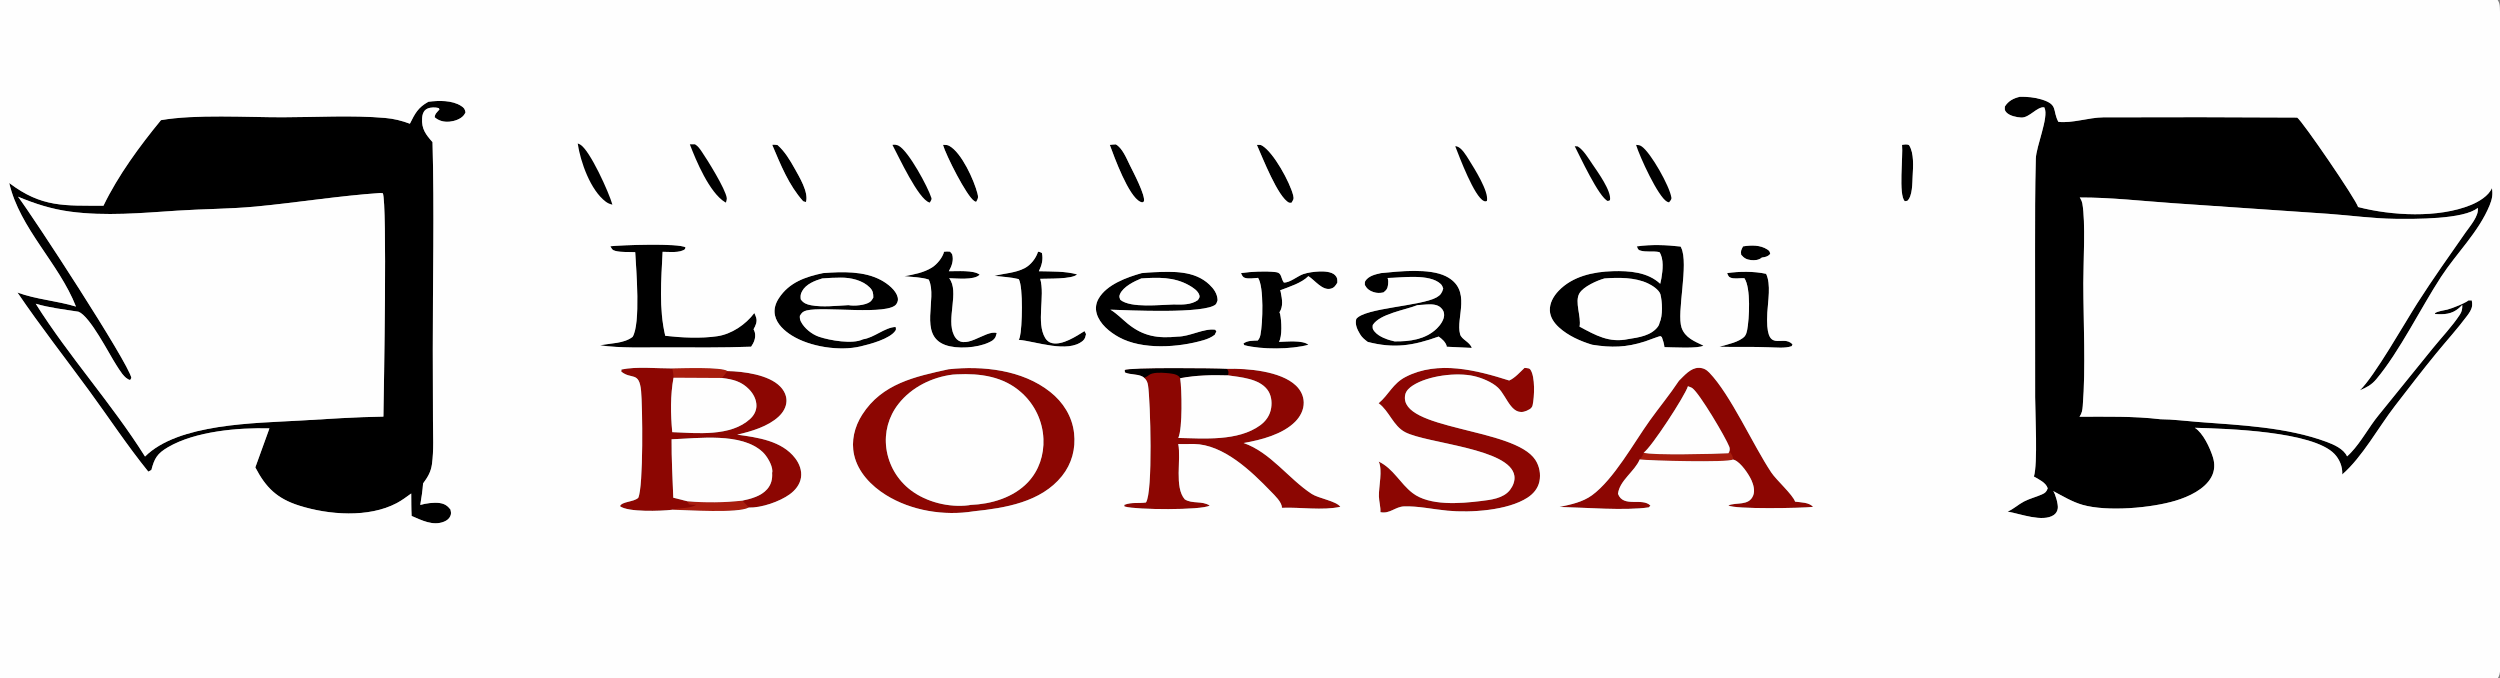 <?xml version="1.0" encoding="utf-8" ?>
<svg xmlns="http://www.w3.org/2000/svg" xmlns:xlink="http://www.w3.org/1999/xlink" width="468" height="127">
	<rect width="100%" height="100%" fill="#808080" stroke="none"/>
	<g>
		<path d="M80.191 19.052C82.117 18.802 84.64 18.743 86.326 19.833C86.893 20.2 87.004 20.384 87.147 21.029C87.047 21.232 86.934 21.432 86.791 21.608C86.223 22.306 85.046 22.69 84.183 22.77C83.122 22.869 82.199 22.651 81.38 21.961C81.384 21.315 81.855 20.974 82.265 20.493L82.156 20.249C81.963 20.197 81.77 20.154 81.57 20.135C80.945 20.076 80.129 20.145 79.641 20.571C79.192 20.963 79.057 21.537 79.019 22.111C78.885 24.137 79.711 25.187 80.967 26.609C81.321 39.525 81.004 52.522 81.018 65.447L81.053 78.756C81.06 81.425 81.225 84.254 80.863 86.899C80.662 88.363 80.058 89.336 79.2 90.501C79.105 91.861 78.895 93.186 78.672 94.529C79.722 94.222 81.203 94.017 82.291 94.166C83.189 94.289 83.772 94.662 84.322 95.372C84.417 95.863 84.513 96.094 84.318 96.572C84.1 97.107 83.648 97.442 83.125 97.655C81.048 98.499 78.949 97.395 77.056 96.587C76.979 95.193 77.003 93.776 76.983 92.379C76.108 93.01 75.22 93.68 74.265 94.185C68.992 96.974 61.539 96.392 56.032 94.655C51.888 93.348 49.774 91.298 47.797 87.495L50.439 80.191C44.629 80.033 36.576 80.719 31.455 83.713C29.421 84.902 28.905 85.808 28.337 87.98L27.764 88.288C23.818 83.412 20.414 78.234 16.719 73.183C12.234 67.051 7.536 61.05 3.27 54.762C6.786 56.064 10.633 56.299 14.225 57.391C11.015 49.238 3.706 42.791 1.727 34.259C7.783 38.852 12.034 38.494 19.37 38.509C22.076 32.892 26.175 27.299 30.135 22.493C36.521 21.37 46.267 21.963 52.892 21.956C59.191 21.95 65.819 21.537 72.076 22.077C73.752 22.222 75.157 22.579 76.731 23.161C77.698 21.244 78.227 20.141 80.191 19.052ZM14.69 58.352C12.046 57.936 9.251 57.62 6.688 56.858C12.943 66.802 20.914 75.539 27.15 85.465C33.404 79.248 47.776 79.23 56.169 78.731C61.363 78.421 66.572 78.072 71.775 77.989C71.859 72.802 72.498 38.13 71.666 36.17L71.182 36.129C63.387 36.662 55.663 37.93 47.891 38.665C43.029 39.125 38.096 39.108 33.217 39.431C26.553 39.871 19.748 40.505 13.097 39.608C9.662 39.145 6.553 38.149 3.369 36.818C6.23 40.593 24.019 67.858 24.589 70.729L24.369 71.139C23.285 70.91 22.354 69.221 21.764 68.316C20.417 66.251 16.848 59.171 14.69 58.352Z"/>
		<path d="M378.088 18.125C379.435 18.084 380.879 18.218 382.17 18.614C385.345 19.59 384.158 20.603 385.322 22.807C387.945 23.107 390.987 21.997 393.716 21.97Q411.875 21.895 430.033 22.01C430.968 22.615 441.064 37.35 441.434 38.756C447.689 40.381 456.467 40.869 462.561 38.367C463.98 37.784 465.869 36.69 466.485 35.212C466.701 36.398 466.512 37.33 466.055 38.441C464.001 43.438 459.881 47.357 456.961 51.835C453.188 57.621 449.219 65.759 444.846 70.986C443.956 72.05 443.028 72.535 441.762 73.067C444.422 70.58 450.237 60.33 452.524 56.754C455.42 52.226 458.484 47.913 461.558 43.512C462.368 42.35 464.104 40.386 463.842 38.91C461.312 41.08 451.953 41.01 448.374 40.965C444.229 40.913 440.056 40.331 435.919 40.031L406.765 38.033C400.951 37.629 395.165 36.957 389.33 36.969C389.384 37.047 389.38 37.037 389.42 37.108C389.436 37.136 389.451 37.164 389.466 37.192C389.631 37.48 389.759 37.767 389.816 38.095C390.442 41.689 389.997 49.033 390 52.977C390.007 60.26 390.464 68.862 389.89 76.022C389.83 76.776 389.731 77.386 389.281 78.014C394.306 78.015 399.438 77.884 404.437 78.482C406.765 78.493 409.179 78.818 411.507 78.994C419.347 79.585 428.089 79.956 435.504 82.707C436.884 83.219 438.723 84.016 439.372 85.433C439.628 85.216 439.869 84.972 440.1 84.728C442.031 82.688 443.455 79.959 445.245 77.765L455.425 65.19C457.082 63.147 459.055 61.09 460.489 58.898C460.879 58.303 460.959 57.793 460.937 57.09C460.739 57.299 460.523 57.495 460.305 57.683C458.982 58.826 457.546 58.902 455.871 58.783L455.817 58.634C456.283 58.26 457.553 58.096 458.15 57.952C458.931 57.763 462.041 56.582 462.433 55.938L462.069 56.24L462.711 56.229C462.779 56.542 462.815 56.863 462.784 57.183C462.714 57.923 462.276 58.537 461.846 59.117C460.044 61.54 457.997 63.781 456.085 66.115C453.447 69.337 450.911 72.655 448.364 75.948C445.227 80.004 442.254 85.536 438.458 88.829C438.469 88.77 438.47 88.77 438.473 88.699C438.52 87.345 437.96 85.987 437.036 85.004C433.006 80.721 416.784 80.249 410.874 80.082C412.428 81.064 413.698 83.823 414.247 85.56C414.645 86.819 414.61 88.101 413.981 89.28C412.741 91.598 409.711 92.988 407.282 93.722C402.682 95.112 394.491 95.818 389.875 94.513C387.942 93.967 386.123 92.864 384.359 91.922C384.789 92.506 385.304 94.375 385.223 95.122C385.167 95.642 384.915 96.103 384.477 96.405C382.404 97.83 378.137 96.159 375.824 95.77C376.964 95.284 377.806 94.448 378.876 93.889C379.95 93.328 381.167 93.04 382.27 92.543C382.899 92.26 383.1 92.042 383.332 91.418C383.018 90.346 381.647 89.731 380.747 89.208C381.487 86.77 380.986 77.426 380.978 74.349L380.962 46.774C380.962 41.077 380.954 35.394 381.106 29.7C381.167 27.39 383.567 21.922 382.733 20.197L382.681 20.09C381.324 19.937 379.908 22.072 378.377 22.006C377.53 21.969 376.191 21.687 375.593 21.036C375.218 20.628 375.292 20.451 375.316 19.929C375.98 18.883 376.91 18.408 378.088 18.125Z"/>
		<path fill="#8C0602" d="M177.571 69.124C183.984 68.437 191.368 69.226 196.584 73.354C199.032 75.291 200.715 77.95 201.067 81.081C201.397 84.004 200.644 86.823 198.796 89.124C194.856 94.027 188.13 95.104 182.26 95.717C176.754 96.611 170.591 95.623 165.83 92.656C163.096 90.953 160.613 88.393 159.889 85.166C159.301 82.544 159.971 79.871 161.399 77.634C165.121 71.801 171.293 70.506 177.571 69.124ZM181.687 94.519C185.563 94.38 189.763 93.132 192.473 90.228C194.507 88.05 195.455 85.138 195.331 82.18Q195.306 81.566 195.219 80.958Q195.133 80.349 194.986 79.753Q194.839 79.156 194.634 78.577Q194.429 77.998 194.167 77.442Q193.905 76.886 193.589 76.359Q193.273 75.832 192.906 75.34Q192.539 74.847 192.125 74.393Q191.71 73.939 191.253 73.529C187.889 70.464 183.491 69.859 179.121 70.08Q178.745 70.099 178.37 70.125C174.485 70.598 170.634 72.489 168.195 75.611Q167.852 76.045 167.554 76.512Q167.256 76.978 167.006 77.472Q166.756 77.966 166.557 78.482Q166.358 78.999 166.212 79.532Q166.066 80.066 165.974 80.612Q165.883 81.158 165.846 81.71Q165.809 82.262 165.829 82.815Q165.848 83.368 165.922 83.917Q165.999 84.495 166.133 85.064Q166.268 85.632 166.457 86.184Q166.647 86.736 166.89 87.267Q167.133 87.798 167.427 88.302Q167.721 88.806 168.064 89.279Q168.406 89.751 168.794 90.188Q169.182 90.625 169.61 91.021Q170.039 91.417 170.505 91.769C173.447 94.008 177.665 95.042 181.331 94.586Q181.511 94.562 181.687 94.519Z"/>
		<path fill="#8C0602" d="M125.86 68.968C127.517 68.951 135.136 68.649 136.182 69.463C139.162 69.523 143.889 70.126 146.06 72.36C146.766 73.085 147.26 74.052 147.23 75.083C147.196 76.229 146.58 77.23 145.76 77.993C143.77 79.847 140.606 80.778 138.003 81.369C141.804 81.887 146.37 82.503 148.874 85.793C149.653 86.817 150.138 88.089 149.948 89.389C149.754 90.718 148.87 91.786 147.81 92.552C145.929 93.912 142.502 95.093 140.156 95.019C138.094 96.122 128.776 95.479 125.851 95.42C125.808 95.428 125.765 95.437 125.722 95.442C123.7 95.676 117.54 95.903 116.059 94.758C116.418 93.856 118.638 93.992 119.475 93.195C120.476 91.135 120.279 75.947 120.009 73.161C119.648 69.444 118.202 71.126 116.3 69.562L116.34 69.168C119.177 68.583 122.922 68.981 125.86 68.968ZM126.04 93.171L128.712 93.844Q133.842 94.28 138.96 93.723C140.62 93.347 142.428 92.917 143.603 91.584C144.382 90.701 144.621 89.66 144.54 88.511C144.575 88.392 144.587 88.283 144.585 88.157C144.566 87.028 143.575 85.364 142.758 84.606C138.765 80.903 130.758 82.067 125.723 82.234C125.697 85.874 125.906 89.532 126.04 93.171ZM125.847 80.9C130.436 81.082 136.806 81.788 140.455 78.396C141.123 77.775 141.581 76.944 141.605 76.018C141.636 74.846 141.035 73.707 140.233 72.886C138.753 71.37 137.181 71.012 135.148 70.757Q130.615 70.756 126.083 70.706C125.473 74.059 125.537 77.517 125.847 80.9Z"/>
		<path fill="#A81D0E" d="M128.712 93.844Q133.842 94.28 138.96 93.723C139.34 94.125 139.859 94.561 140.156 95.019C138.094 96.122 128.776 95.479 125.851 95.42C127.165 95.031 129.207 95.243 130.342 94.497C129.862 94.518 129.44 94.501 128.968 94.411L128.712 93.844Z"/>
		<path fill="#A81D0E" d="M125.86 68.968C127.517 68.951 135.136 68.649 136.182 69.463C135.854 69.912 135.515 70.339 135.148 70.757Q130.615 70.756 126.083 70.706C126.108 70.14 125.951 69.526 125.86 68.968Z"/>
		<path fill="#8C0602" d="M214.195 70.739C213.419 69.931 211.636 70.231 210.584 69.714L210.544 69.271C211.179 68.745 227.607 68.91 229.689 69.04C233.45 68.938 239.752 69.438 242.615 72.191C243.49 73.033 244.035 74.105 244.058 75.331C244.084 76.704 243.429 77.959 242.485 78.921C240.138 81.316 236.017 82.382 232.804 82.931C237.855 84.683 241.182 89.594 245.545 92.456C246.845 93.309 250.165 93.792 250.909 94.874C247.55 95.613 243.439 94.916 239.976 95.062C239.996 94.004 238.615 92.733 237.902 91.994C234.245 88.206 229.051 83.198 223.484 83.114C222.511 83.099 221.542 83.165 220.569 83.117C221.139 86.028 219.797 91.208 221.793 93.479C223.217 94.384 225.007 93.689 226.462 94.648C224.831 95.549 212.671 95.435 210.662 94.847Q210.572 94.822 210.483 94.793L210.472 94.508C211.877 93.962 213.085 94.281 214.516 94.066C215.856 92.23 215.348 75.006 214.919 72.187C214.827 71.582 214.662 71.151 214.195 70.739ZM229.881 70.269C226.808 70.174 223.96 70.235 220.932 70.797C221.244 72.818 221.402 80.241 220.575 81.984C225.41 82.089 231.758 82.627 235.89 79.627C236.998 78.823 237.758 77.724 237.965 76.359C238.142 75.194 237.982 73.928 237.263 72.965C235.689 70.857 232.268 70.621 229.881 70.269Z"/>
		<path d="M214.195 70.739C213.419 69.931 211.636 70.231 210.584 69.714L210.544 69.271C211.179 68.745 227.607 68.91 229.689 69.04C230.046 69.607 230.017 69.607 229.881 70.269C226.808 70.174 223.96 70.235 220.932 70.797C220.886 70.703 220.839 70.63 220.77 70.549C220.258 69.947 218.987 69.89 218.237 69.825C217.374 69.751 215.714 69.671 215.042 70.245C214.795 70.456 214.483 70.59 214.195 70.739Z"/>
		<path fill="#8C0602" d="M314.3 71.278C315.289 70.316 316.471 68.876 317.964 68.859C318.814 68.85 319.404 69.157 319.973 69.746C323.978 73.891 328.168 83.325 331.593 88.457C332.548 89.888 335.601 92.591 336.044 93.91C337.141 94.058 338.658 94.027 339.414 94.888C337.384 95.13 324.6 95.368 323.552 94.611C325.052 93.978 327.355 94.756 328.179 92.795C328.555 91.9 328.266 90.789 327.892 89.941C327.389 88.801 325.889 86.584 324.701 86.112C324.608 86.075 324.515 86.048 324.418 86.023C323.429 86.622 308.962 86.245 306.955 86.006C306.028 88.245 303.164 89.953 302.889 92.443C303.876 95.115 307.436 93.071 308.961 94.649L308.659 94.976C304.199 95.644 296.696 95.003 291.93 94.9C294.04 94.456 296.255 94.007 298.029 92.709C302.117 89.717 305.855 82.886 308.842 78.719C310.631 76.224 312.608 73.836 314.3 71.278ZM307.696 84.737C309.044 85.29 321.317 84.97 323.568 84.853L323.753 84.46C323.827 84.217 323.815 83.881 323.724 83.643C323.07 81.932 318.18 73.662 316.802 72.658C316.61 72.519 316.207 72.399 315.982 72.301C315.458 74.066 309.1 83.812 307.696 84.737Z"/>
		<path fill="#A81D0E" d="M323.753 84.46C324.061 84.934 324.481 85.431 324.418 86.023C323.429 86.622 308.962 86.245 306.955 86.006C307.339 85.59 307.548 85.287 307.696 84.737C309.044 85.29 321.317 84.97 323.568 84.853L323.753 84.46Z"/>
		<path d="M306.412 46.125C309.024 45.739 311.99 45.848 314.607 46.155C314.648 46.223 314.649 46.221 314.679 46.284C314.692 46.309 314.703 46.335 314.716 46.361C316.192 49.41 313.818 58.536 314.795 61.353C315.444 63.222 317.232 63.912 318.875 64.696C317.99 65.303 312.96 65.004 311.585 64.984C311.502 64.308 311.328 63.737 311.096 63.102L310.822 62.917C310.759 62.875 308.382 63.777 307.945 63.919C304.459 65.049 301.663 65.118 298.05 64.535C295.863 63.876 293.556 62.854 291.85 61.297C290.94 60.467 290.181 59.398 290.131 58.127C290.075 56.728 290.82 55.444 291.755 54.459C294.362 51.715 298.26 50.871 301.903 50.764C304.971 50.675 308.449 50.915 310.794 53.125Q310.921 52.617 311.012 52.102C311.262 50.658 311.511 48.438 310.644 47.196C309.435 46.939 308.109 47.273 306.941 46.866C306.606 46.749 306.558 46.434 306.412 46.125ZM295.691 61.15C298.701 62.76 301.232 64.23 304.804 63.477C306.775 63.166 309.149 62.842 310.397 61.093C310.54 60.892 310.619 60.694 310.662 60.453C311.311 59.092 311.186 56.481 310.821 55.057C310.504 54.191 309.274 53.417 308.468 53.039C306.053 51.905 302.967 51.931 300.361 52.125C298.981 52.503 296.392 53.657 295.662 54.92C294.725 56.543 296.056 59.277 295.691 61.15Z"/>
		<path fill="#8C0602" d="M285.384 68.874C285.503 68.872 285.608 68.875 285.726 68.895C286.043 68.948 286.305 68.921 286.494 69.195C287.411 70.53 287.247 74.302 286.906 75.868C286.842 76.159 286.633 76.43 286.385 76.584C283.071 78.64 282.247 74.314 280.434 72.579C279.339 71.53 277.385 70.734 275.903 70.398C272.632 69.658 267.355 70.324 264.499 72.149C263.843 72.568 263.191 73.152 263.043 73.954C261.824 80.569 283.453 80.014 287.418 86.089Q287.561 86.311 287.682 86.545Q287.802 86.78 287.9 87.025Q287.998 87.27 288.071 87.523Q288.145 87.777 288.193 88.036Q288.242 88.295 288.266 88.558Q288.289 88.821 288.287 89.085Q288.285 89.349 288.258 89.611Q288.231 89.873 288.178 90.132C287.899 91.444 287.047 92.448 285.94 93.166C282.217 95.581 275.308 96.008 270.995 95.603C268.351 95.356 265.461 94.705 262.828 94.799C261.179 94.859 260.173 96.251 258.415 95.876C258.471 94.888 258.152 93.896 258.13 92.897C258.09 91.055 258.861 87.984 258.091 86.399C260.862 87.733 262.082 90.482 264.427 92.292C267.606 94.745 273.402 94.262 277.181 93.798C279.061 93.567 281.435 93.325 282.681 91.7C283.238 90.973 283.629 90.012 283.495 89.085C282.746 83.918 267.186 83.047 263.063 80.911C260.793 79.735 260.081 76.948 258.079 75.486C260.018 73.862 260.695 71.817 263.142 70.552C269.199 67.421 276.443 69.299 282.52 71.231C283.553 70.797 284.566 69.646 285.384 68.874Z"/>
		<path d="M213.734 51.125Q214.855 51.011 215.98 50.962C219.548 50.824 223.566 50.613 226.372 53.251C227.229 54.057 227.898 54.998 227.933 56.205C227.851 56.405 227.738 56.836 227.59 56.974C225.632 58.801 211.196 58.081 207.872 57.972C209.066 58.688 210.047 59.727 211.122 60.604C214.047 62.987 216.801 63.377 220.436 63.014C222.791 63.003 225.263 61.451 227.471 61.716L227.71 62.026L227.395 62.674C226.788 63.154 226.037 63.466 225.299 63.682C220.603 65.059 213.853 65.533 209.474 63.128C207.755 62.184 205.857 60.659 205.3 58.689C205.028 57.727 205.157 56.776 205.652 55.91C207.17 53.258 210.968 51.901 213.734 51.125ZM219.687 56.998C221.209 57.029 222.954 57.109 224.248 56.173C224.439 55.851 224.634 55.685 224.535 55.301C224.314 54.442 223.274 53.79 222.549 53.385C219.74 51.817 216.742 51.913 213.645 52.125C212.315 52.675 210.262 53.664 209.654 55.077C209.458 55.533 209.567 55.691 209.729 56.126C211.675 57.725 217.213 57.044 219.687 56.998Z"/>
		<path d="M258.519 51.125C261.92 50.789 267.583 50.17 270.665 51.712C275.666 54.214 272.461 59.459 273.33 62.57C273.613 63.586 275.129 63.972 275.523 65.13L270.825 64.909C270.822 64.863 270.821 64.803 270.809 64.756C270.617 64.035 269.903 63.407 269.314 63.004C264.53 64.717 260.987 65.286 256.04 64.006C255.483 63.575 254.991 63.211 254.623 62.595C254.083 61.689 253.618 60.781 253.891 59.708C255.483 57.619 265.948 57.33 268.919 55.673C269.66 55.26 269.948 54.819 270.171 54.025C270.074 53.701 269.944 53.394 269.695 53.158C267.614 51.188 262.411 51.989 259.76 52.041C259.924 52.441 259.882 52.946 259.831 53.371C259.744 54.088 259.512 54.328 258.976 54.742C258.303 54.882 257.775 54.89 257.115 54.677C256.377 54.44 255.862 54.049 255.499 53.349C255.505 53.113 255.46 52.801 255.589 52.602C256.218 51.629 257.461 51.366 258.519 51.125ZM261.057 63.906C263.863 63.953 266.853 63.556 268.963 61.51C269.59 60.903 270.324 59.91 270.341 58.996C270.351 58.431 270.155 58.028 269.752 57.63C269.061 56.946 267.967 56.944 267.069 56.995Q266.199 57.047 265.33 57.125C263.076 58.032 258.309 58.735 256.979 60.845C256.927 61.428 256.92 61.585 257.318 62.067C258.148 63.073 259.822 63.639 261.057 63.906Z"/>
		<path d="M154.071 51.124C157.628 50.857 161.775 50.698 165.004 52.476C166.145 53.104 167.726 54.3 168.047 55.648C168.163 56.13 168.076 56.492 167.818 56.901C166.425 59.117 154.16 57.303 150.979 58.124C150.307 58.297 150.075 58.555 149.735 59.127C149.706 59.516 149.748 59.834 149.923 60.188C150.552 61.454 151.998 62.601 153.326 63.047C155.334 63.722 159.618 64.489 161.55 63.517C163.673 63.215 165.631 61.287 167.662 61.207C167.703 61.454 167.787 61.641 167.646 61.864C166.645 63.448 162.8 64.449 161.045 64.859C157.164 65.767 151.636 64.936 148.237 62.812C146.869 61.957 145.434 60.69 145.075 59.043C144.822 57.882 145.172 56.786 145.81 55.813C147.756 52.844 150.79 51.819 154.071 51.124ZM158.834 57.124C159.868 57.328 161.978 57.155 162.856 56.521C163.133 56.321 163.328 56.004 163.484 55.706C163.49 54.906 163.407 54.403 162.82 53.815C161.465 52.454 159.266 51.958 157.403 51.972C156.25 51.98 155.07 52.024 153.921 52.124C152.562 52.532 150.87 53.176 150.158 54.509C149.844 55.098 149.839 55.366 149.896 56.025C150.373 56.737 150.996 56.982 151.805 57.138C153.969 57.555 156.618 57.233 158.834 57.124Z"/>
		<path d="M114.259 46.099C116.239 45.879 127.145 45.484 128.335 46.316L128.216 46.653C127.26 47.395 125.236 47.139 124.042 47.139C123.788 52.333 123.324 57.761 124.534 62.864C127.553 63.213 131.284 63.384 134.283 62.938C136.964 62.54 139.592 60.757 141.211 58.597C141.343 58.879 141.469 59.166 141.557 59.465C141.791 60.261 141.438 60.961 141.065 61.639C141.178 61.847 141.274 62.06 141.32 62.295C141.508 63.258 141.149 64.127 140.612 64.901C135.21 65.105 129.788 65.04 124.383 65.027C120.388 65.018 116.296 65.2 112.333 64.651C114.342 64.207 116.705 64.355 118.418 63.071C119.953 60.605 119.094 50.478 118.913 47.207C117.75 47.14 116.319 47.264 115.208 46.974C114.579 46.811 114.576 46.639 114.259 46.099Z"/>
		<path d="M176.724 47.123C177.108 47.055 177.454 47.078 177.84 47.109C177.957 47.251 178.21 47.482 178.257 47.652C178.56 48.741 178.162 49.828 177.624 50.775C179.082 50.794 182.281 50.52 183.393 51.414C183.374 51.434 183.355 51.456 183.335 51.476C182.292 52.478 179.031 52.109 177.684 52.077C179.653 54.608 177.083 59.682 178.583 62.74C180.269 66.18 184.483 61.634 186.591 62.344L186.362 63.094C186.064 63.64 185.679 63.836 185.119 64.103C182.959 65.131 179.151 65.403 176.92 64.571C171.89 62.695 175.521 55.901 173.887 52.398C173.877 52.377 173.867 52.357 173.857 52.336C172.472 51.879 170.772 51.86 169.314 51.712C171.117 51.361 172.873 51.063 174.462 50.081C175.4 49.501 176.47 48.201 176.724 47.123Z"/>
		<path d="M232.315 51.125C234.293 50.834 236.902 50.713 238.889 50.948C239.994 51.079 239.759 52.139 240.337 52.887C241.401 52.977 242.929 51.663 243.972 51.31C244.888 51.001 246.008 50.863 246.97 50.822C247.846 50.784 249.27 50.839 249.929 51.516C250.386 51.984 250.353 52.313 250.348 52.916C250.018 53.451 249.788 53.863 249.128 54.037C247.542 54.455 246.167 52.468 244.928 51.69C243.695 52.97 241.288 53.72 239.641 54.343C239.727 54.474 239.742 54.633 239.772 54.784C240.014 56.006 240.252 57.361 239.517 58.458C239.567 58.571 239.616 58.69 239.642 58.811C239.904 60.029 240.064 62.959 239.42 64.004C240.778 63.969 243.882 63.626 244.925 64.54C241.783 65.429 236.085 65.461 232.931 64.613L232.77 64.301C233.546 63.733 234.526 63.784 235.448 63.745C235.747 63.424 235.872 63.085 235.957 62.662C236.387 60.524 236.626 53.678 235.513 52.018C234.801 52.064 233.742 52.239 233.071 52.021C232.572 51.858 232.539 51.569 232.315 51.125Z"/>
		<path d="M194.319 47.123C194.605 47.133 194.795 47.226 195.046 47.358C195.319 48.568 195.017 49.684 194.475 50.774C196.757 50.841 199.421 50.739 201.629 51.366C200.747 52.299 196.088 52.131 194.731 52.196C195.667 55.468 193.932 60.395 195.662 63.275C195.955 63.763 196.395 64.107 196.954 64.233C198.875 64.667 201.455 62.958 203.022 61.98L203.304 62.533C203.172 63.068 203.141 63.435 202.696 63.807C199.872 66.17 193.952 63.905 190.716 63.618C190.801 63.433 190.871 63.248 190.923 63.05C191.35 61.438 191.578 53.689 190.708 52.25C189.284 51.887 187.635 51.821 186.168 51.642C188.052 51.152 190.05 51.118 191.81 50.204C192.961 49.606 193.932 48.354 194.319 47.123Z"/>
		<path d="M323.318 51.125C325.569 50.796 328.396 50.767 330.615 51.261C331.558 53.211 330.957 56.414 330.843 58.506C330.395 66.767 333.651 62.346 335.563 64.476L335.393 64.809C334.133 65.244 332.511 65.038 331.187 65.016C328.096 64.874 324.966 65.012 321.864 64.911C323.257 64.505 325.667 64.039 326.635 62.924C326.876 62.589 326.992 62.196 327.068 61.794C327.466 59.695 327.786 53.897 326.553 52.082C325.764 52.029 324.737 52.255 323.991 51.991C323.539 51.831 323.511 51.539 323.318 51.125Z"/>
		<path d="M235.286 27.124C235.638 27.123 235.938 27.063 236.247 27.245C238.43 28.531 241.501 34.17 242.09 36.6C242.255 37.285 242.105 37.388 241.757 37.97L241.326 37.948C239.246 36.98 236.313 29.417 235.286 27.124Z"/>
		<path d="M207.755 27.123C208.117 27.06 208.507 27.055 208.874 27.029C210.08 27.661 210.898 29.686 211.481 30.874C212.097 32.129 214.502 36.647 214.133 37.725L213.854 37.885C213.716 37.861 213.586 37.827 213.458 37.768C211.254 36.744 208.593 29.397 207.755 27.123Z"/>
		<path d="M176.527 27.122C176.578 27.119 176.63 27.116 176.682 27.117C176.712 27.117 176.742 27.119 176.772 27.119C177.102 27.122 177.4 27.14 177.697 27.303C180.024 28.576 182.351 33.757 182.983 36.23C183.177 36.987 183.121 37.129 182.725 37.805C182.61 37.757 182.499 37.704 182.392 37.639C180.955 36.761 177.055 29.003 176.527 27.122Z"/>
		<path d="M144.556 27.114C144.913 27.053 145.205 27.096 145.558 27.153C146.914 28.36 147.865 29.939 148.74 31.512C149.632 33.114 151.399 35.985 150.883 37.796C150.755 37.836 150.479 37.71 150.343 37.666C147.617 34.609 146.142 30.831 144.556 27.114Z"/>
		<path d="M356.062 27.124C356.511 27.061 356.968 26.937 357.379 27.177C358.336 28.654 358.141 31.246 358.048 32.963C357.98 34.224 358.04 36.709 357.055 37.593L356.585 37.666C355.36 36.572 356.287 29.152 356.062 27.124Z"/>
		<path d="M326.294 46.125C327.792 45.883 329.522 45.829 330.843 46.703C331.265 46.983 331.288 47.076 331.388 47.543C330.904 48.062 330.467 48.117 329.8 48.217C329.785 48.232 329.772 48.249 329.755 48.262C329.218 48.708 328.44 48.757 327.781 48.687C326.972 48.601 326.464 48.319 325.947 47.684C325.83 46.931 325.964 46.782 326.294 46.125Z"/>
	</g>
	<g>
		<path fill="#FEFEFE" d="M0 0L467.562 0C467.873 0.473 467.952 0.88 467.975 1.438C468.369 11.224 468.004 21.172 468.006 30.971L468.007 89.761L468.002 116.089C468.001 118.658 468.409 123.925 467.914 126.214C467.853 126.495 467.719 126.762 467.562 127L0 127L0 0ZM76.731 23.161C75.157 22.579 73.752 22.222 72.076 22.077C65.819 21.537 59.191 21.95 52.892 21.956C46.267 21.963 36.521 21.37 30.135 22.493C26.175 27.299 22.076 32.892 19.37 38.509C12.034 38.494 7.783 38.852 1.727 34.259C3.706 42.791 11.015 49.238 14.225 57.391C10.633 56.299 6.786 56.064 3.27 54.762C7.536 61.05 12.234 67.051 16.719 73.183C20.414 78.234 23.818 83.412 27.764 88.288L28.337 87.98C28.905 85.808 29.421 84.902 31.455 83.713C36.576 80.719 44.629 80.033 50.439 80.191L47.797 87.495C49.774 91.298 51.888 93.348 56.032 94.655C61.539 96.392 68.992 96.974 74.265 94.185C75.22 93.68 76.108 93.01 76.983 92.379C77.003 93.776 76.979 95.193 77.056 96.587C78.949 97.395 81.048 98.499 83.125 97.655C83.648 97.442 84.1 97.107 84.318 96.572C84.513 96.094 84.417 95.863 84.322 95.372C83.772 94.662 83.189 94.289 82.291 94.166C81.203 94.017 79.722 94.222 78.672 94.529C78.895 93.186 79.105 91.861 79.2 90.501C80.058 89.336 80.662 88.363 80.863 86.899C81.225 84.254 81.06 81.425 81.053 78.756L81.018 65.447C81.004 52.522 81.321 39.525 80.967 26.609C79.711 25.187 78.885 24.137 79.019 22.111C79.057 21.537 79.192 20.963 79.641 20.571C80.129 20.145 80.945 20.076 81.57 20.135C81.77 20.154 81.963 20.197 82.156 20.249L82.265 20.493C81.855 20.974 81.384 21.315 81.38 21.961C82.199 22.651 83.122 22.869 84.183 22.77C85.046 22.69 86.223 22.306 86.791 21.608C86.934 21.432 87.047 21.232 87.147 21.029C87.004 20.384 86.893 20.2 86.326 19.833C84.64 18.743 82.117 18.802 80.191 19.052C78.227 20.141 77.698 21.244 76.731 23.161ZM380.747 89.208C381.647 89.731 383.018 90.346 383.332 91.418C383.1 92.042 382.899 92.26 382.27 92.543C381.167 93.04 379.95 93.328 378.876 93.889C377.806 94.448 376.964 95.284 375.824 95.77C378.137 96.159 382.404 97.83 384.477 96.405C384.915 96.103 385.167 95.642 385.223 95.122C385.304 94.375 384.789 92.506 384.359 91.922C386.123 92.864 387.942 93.967 389.875 94.513C394.491 95.818 402.682 95.112 407.282 93.722C409.711 92.988 412.741 91.598 413.981 89.28C414.61 88.101 414.645 86.819 414.247 85.56C413.698 83.823 412.428 81.064 410.874 80.082C416.784 80.249 433.006 80.721 437.036 85.004C437.96 85.987 438.52 87.345 438.473 88.699C438.47 88.77 438.469 88.77 438.458 88.829C442.254 85.536 445.227 80.004 448.364 75.948C450.911 72.655 453.447 69.337 456.085 66.115C457.997 63.781 460.044 61.54 461.846 59.117C462.276 58.537 462.714 57.923 462.784 57.183C462.815 56.863 462.779 56.542 462.711 56.229L462.069 56.24L462.433 55.938C462.041 56.582 458.931 57.763 458.15 57.952C457.553 58.096 456.283 58.26 455.817 58.634L455.871 58.783C457.546 58.902 458.982 58.826 460.305 57.683C460.523 57.495 460.739 57.299 460.937 57.09C460.959 57.793 460.879 58.303 460.489 58.898C459.055 61.09 457.082 63.147 455.425 65.19L445.245 77.765C443.455 79.959 442.031 82.688 440.1 84.728C439.869 84.972 439.628 85.216 439.372 85.433C438.723 84.016 436.884 83.219 435.504 82.707C428.089 79.956 419.347 79.585 411.507 78.994C409.179 78.818 406.765 78.493 404.437 78.482C399.438 77.884 394.306 78.015 389.281 78.014C389.731 77.386 389.83 76.776 389.89 76.022C390.464 68.862 390.007 60.26 390 52.977C389.997 49.033 390.442 41.689 389.816 38.095C389.759 37.767 389.631 37.48 389.466 37.192C389.451 37.164 389.436 37.136 389.42 37.108C389.38 37.037 389.384 37.047 389.33 36.969C395.165 36.957 400.951 37.629 406.765 38.033L435.919 40.031C440.056 40.331 444.229 40.913 448.374 40.965C451.953 41.01 461.312 41.08 463.842 38.91C464.104 40.386 462.368 42.35 461.558 43.512C458.484 47.913 455.42 52.226 452.524 56.754C450.237 60.33 444.422 70.58 441.762 73.067C443.028 72.535 443.956 72.05 444.846 70.986C449.219 65.759 453.188 57.621 456.961 51.835C459.881 47.357 464.001 43.438 466.055 38.441C466.512 37.33 466.701 36.398 466.485 35.212C465.869 36.69 463.98 37.784 462.561 38.367C456.467 40.869 447.689 40.381 441.434 38.756C441.064 37.35 430.968 22.615 430.033 22.01Q411.875 21.894 393.716 21.97C390.987 21.997 387.945 23.107 385.322 22.807C384.158 20.603 385.345 19.59 382.17 18.614C380.879 18.218 379.435 18.084 378.088 18.125C376.91 18.408 375.98 18.883 375.316 19.929C375.292 20.451 375.218 20.628 375.593 21.036C376.191 21.687 377.53 21.969 378.377 22.006C379.908 22.072 381.324 19.937 382.681 20.09L382.733 20.197C383.567 21.922 381.167 27.39 381.106 29.7C380.954 35.394 380.962 41.077 380.962 46.774L380.978 74.349C380.986 77.426 381.487 86.77 380.747 89.208ZM182.26 95.717C188.13 95.104 194.856 94.027 198.796 89.124C200.644 86.823 201.397 84.004 201.067 81.081C200.715 77.95 199.032 75.291 196.584 73.354C191.368 69.226 183.984 68.437 177.571 69.124C171.293 70.506 165.121 71.801 161.399 77.634C159.971 79.871 159.301 82.544 159.889 85.166C160.613 88.393 163.096 90.953 165.83 92.656C170.591 95.623 176.754 96.611 182.26 95.717ZM138.003 81.369C140.606 80.778 143.77 79.847 145.76 77.993C146.58 77.23 147.196 76.229 147.23 75.083C147.26 74.052 146.766 73.085 146.06 72.36C143.889 70.126 139.162 69.523 136.182 69.463C135.136 68.649 127.517 68.951 125.86 68.968C122.922 68.981 119.177 68.583 116.34 69.168L116.3 69.562C118.202 71.126 119.648 69.444 120.009 73.161C120.279 75.947 120.476 91.135 119.475 93.195C118.638 93.992 116.418 93.856 116.059 94.758C117.54 95.903 123.7 95.676 125.722 95.442C125.765 95.437 125.808 95.428 125.851 95.42C128.776 95.479 138.094 96.122 140.156 95.019C142.502 95.093 145.929 93.912 147.81 92.552C148.87 91.786 149.754 90.718 149.948 89.389C150.138 88.089 149.653 86.817 148.874 85.793C146.37 82.503 141.804 81.887 138.003 81.369ZM214.516 94.066C213.085 94.281 211.877 93.962 210.472 94.508L210.483 94.793Q210.572 94.822 210.662 94.847C212.671 95.435 224.831 95.549 226.462 94.648C225.007 93.689 223.217 94.384 221.793 93.479C219.797 91.208 221.139 86.028 220.569 83.117C221.542 83.165 222.511 83.099 223.484 83.114C229.051 83.198 234.245 88.206 237.902 91.994C238.615 92.733 239.996 94.004 239.976 95.062C243.439 94.916 247.55 95.613 250.909 94.874C250.165 93.792 246.845 93.309 245.545 92.456C241.182 89.594 237.855 84.683 232.804 82.931C236.017 82.382 240.138 81.316 242.485 78.921C243.429 77.959 244.084 76.704 244.058 75.331C244.035 74.105 243.49 73.033 242.615 72.191C239.752 69.438 233.45 68.938 229.689 69.04C227.607 68.91 211.179 68.745 210.544 69.271L210.584 69.714C211.636 70.231 213.419 69.931 214.195 70.739C214.662 71.151 214.827 71.582 214.919 72.187C215.348 75.006 215.856 92.23 214.516 94.066ZM291.93 94.9C296.696 95.003 304.199 95.644 308.659 94.976L308.961 94.649C307.436 93.071 303.876 95.115 302.889 92.443C303.164 89.953 306.028 88.245 306.955 86.006C308.962 86.245 323.429 86.622 324.418 86.023C324.515 86.048 324.608 86.075 324.701 86.112C325.889 86.584 327.389 88.801 327.892 89.941C328.266 90.789 328.555 91.9 328.179 92.795C327.355 94.756 325.052 93.978 323.552 94.611C324.6 95.368 337.384 95.13 339.414 94.888C338.658 94.027 337.141 94.058 336.044 93.91C335.601 92.591 332.548 89.888 331.593 88.457C328.168 83.325 323.978 73.891 319.973 69.746C319.404 69.157 318.814 68.85 317.964 68.859C316.471 68.876 315.289 70.316 314.3 71.278C312.608 73.836 310.631 76.224 308.842 78.719C305.855 82.886 302.117 89.717 298.029 92.709C296.255 94.007 294.04 94.456 291.93 94.9ZM310.644 47.196C311.511 48.438 311.262 50.658 311.012 52.102Q310.921 52.617 310.794 53.125C308.449 50.915 304.971 50.675 301.903 50.764C298.26 50.871 294.362 51.715 291.755 54.459C290.82 55.444 290.075 56.728 290.131 58.127C290.181 59.398 290.94 60.467 291.85 61.297C293.556 62.854 295.863 63.876 298.05 64.535C301.663 65.118 304.459 65.049 307.945 63.919C308.382 63.777 310.759 62.875 310.822 62.917L311.096 63.102C311.328 63.737 311.502 64.308 311.585 64.984C312.96 65.004 317.99 65.303 318.875 64.696C317.232 63.912 315.444 63.222 314.795 61.353C313.818 58.536 316.192 49.41 314.716 46.361C314.703 46.335 314.692 46.309 314.679 46.284C314.649 46.221 314.648 46.223 314.607 46.155C311.99 45.848 309.024 45.739 306.412 46.125C306.558 46.434 306.606 46.749 306.941 46.866C308.109 47.273 309.435 46.939 310.644 47.196ZM282.52 71.231C276.443 69.299 269.199 67.421 263.142 70.552C260.695 71.817 260.018 73.862 258.079 75.486C260.081 76.948 260.793 79.735 263.063 80.911C267.186 83.047 282.746 83.918 283.495 89.085C283.629 90.012 283.238 90.973 282.681 91.7C281.435 93.325 279.061 93.567 277.181 93.798C273.402 94.262 267.606 94.745 264.427 92.292C262.082 90.482 260.862 87.733 258.091 86.399C258.861 87.984 258.09 91.055 258.13 92.897C258.152 93.896 258.471 94.888 258.415 95.876C260.173 96.251 261.179 94.859 262.828 94.799C265.461 94.705 268.351 95.356 270.995 95.603C275.308 96.008 282.217 95.581 285.94 93.166C287.047 92.448 287.899 91.444 288.178 90.132Q288.231 89.873 288.258 89.611Q288.285 89.349 288.287 89.085Q288.289 88.821 288.266 88.558Q288.242 88.295 288.193 88.036Q288.145 87.777 288.071 87.523Q287.998 87.27 287.9 87.025Q287.802 86.78 287.682 86.545Q287.561 86.311 287.418 86.089C283.453 80.014 261.824 80.569 263.043 73.954C263.191 73.152 263.843 72.568 264.499 72.149C267.355 70.324 272.632 69.658 275.903 70.398C277.385 70.734 279.339 71.53 280.434 72.579C282.247 74.314 283.071 78.64 286.385 76.584C286.633 76.43 286.842 76.159 286.906 75.868C287.247 74.302 287.411 70.53 286.494 69.195C286.305 68.921 286.043 68.948 285.726 68.895C285.608 68.875 285.503 68.872 285.384 68.874C284.566 69.646 283.553 70.797 282.52 71.231ZM186.168 51.642C187.635 51.821 189.284 51.887 190.708 52.25C191.578 53.689 191.35 61.438 190.923 63.05C190.871 63.248 190.801 63.433 190.716 63.618C193.952 63.905 199.872 66.17 202.696 63.807C203.141 63.435 203.172 63.068 203.304 62.533L203.022 61.98C201.455 62.958 198.875 64.667 196.954 64.233C196.395 64.107 195.955 63.763 195.662 63.275C193.932 60.395 195.667 55.468 194.731 52.196C196.088 52.131 200.747 52.299 201.629 51.366C199.421 50.739 196.757 50.841 194.475 50.774C195.017 49.684 195.319 48.568 195.046 47.358C194.795 47.226 194.605 47.133 194.319 47.123C193.932 48.354 192.961 49.606 191.81 50.204C190.05 51.118 188.052 51.152 186.168 51.642ZM326.553 52.082C327.786 53.897 327.466 59.695 327.068 61.794C326.992 62.196 326.876 62.589 326.635 62.924C325.667 64.039 323.257 64.505 321.864 64.911C324.966 65.012 328.096 64.874 331.187 65.016C332.511 65.038 334.133 65.244 335.393 64.809L335.563 64.476C333.651 62.346 330.395 66.767 330.843 58.506C330.957 56.414 331.558 53.211 330.615 51.261C328.396 50.767 325.569 50.796 323.318 51.125C323.511 51.539 323.539 51.831 323.991 51.991C324.737 52.255 325.764 52.029 326.553 52.082ZM356.062 27.124C356.287 29.152 355.36 36.572 356.585 37.666L357.055 37.593C358.04 36.709 357.98 34.224 358.048 32.963C358.141 31.246 358.336 28.654 357.379 27.177C356.968 26.937 356.511 27.061 356.062 27.124ZM326.294 46.125C325.964 46.782 325.83 46.931 325.947 47.684C326.464 48.319 326.972 48.601 327.781 48.687C328.44 48.757 329.218 48.708 329.755 48.262C329.772 48.249 329.785 48.232 329.8 48.217C330.467 48.117 330.904 48.062 331.388 47.543C331.288 47.076 331.265 46.983 330.843 46.703C329.522 45.829 327.792 45.883 326.294 46.125ZM207.872 57.972C211.196 58.081 225.632 58.801 227.59 56.974C227.738 56.836 227.851 56.405 227.933 56.205C227.898 54.998 227.229 54.057 226.372 53.251C223.566 50.613 219.548 50.824 215.98 50.962Q214.855 51.011 213.734 51.125C210.968 51.901 207.17 53.258 205.652 55.91C205.157 56.776 205.028 57.727 205.3 58.689C205.857 60.659 207.755 62.184 209.474 63.128C213.853 65.533 220.603 65.059 225.299 63.682C226.037 63.466 226.788 63.154 227.395 62.674L227.71 62.026L227.471 61.716C225.263 61.451 222.791 63.003 220.436 63.014C216.801 63.377 214.047 62.987 211.122 60.604C210.047 59.727 209.066 58.688 207.872 57.972ZM176.527 27.122C177.055 29.003 180.955 36.761 182.392 37.639C182.499 37.704 182.61 37.757 182.725 37.805C183.121 37.129 183.177 36.987 182.983 36.23C182.351 33.757 180.024 28.576 177.697 27.303C177.4 27.14 177.102 27.122 176.772 27.119C176.742 27.119 176.712 27.117 176.682 27.117C176.63 27.116 176.578 27.119 176.527 27.122ZM244.925 64.54C243.882 63.626 240.778 63.969 239.42 64.004C240.064 62.959 239.904 60.029 239.642 58.811C239.616 58.69 239.567 58.571 239.517 58.458C240.252 57.361 240.014 56.006 239.772 54.784C239.742 54.633 239.727 54.474 239.641 54.343C241.288 53.72 243.695 52.97 244.928 51.69C246.167 52.468 247.542 54.455 249.128 54.037C249.788 53.863 250.018 53.451 250.348 52.916C250.353 52.313 250.386 51.984 249.929 51.516C249.27 50.839 247.846 50.784 246.97 50.822C246.008 50.863 244.888 51.001 243.972 51.31C242.929 51.663 241.401 52.977 240.337 52.887C239.759 52.139 239.994 51.079 238.889 50.948C236.902 50.713 234.293 50.834 232.315 51.125C232.539 51.569 232.572 51.858 233.071 52.021C233.742 52.239 234.801 52.064 235.513 52.018C236.626 53.678 236.387 60.524 235.957 62.662C235.872 63.085 235.747 63.424 235.448 63.745C234.526 63.784 233.546 63.733 232.77 64.301L232.931 64.613C236.085 65.461 241.783 65.429 244.925 64.54ZM207.755 27.123C208.593 29.397 211.254 36.744 213.458 37.768C213.586 37.827 213.716 37.861 213.854 37.885L214.133 37.725C214.502 36.647 212.097 32.129 211.481 30.874C210.898 29.686 210.08 27.661 208.874 27.029C208.507 27.055 208.117 27.06 207.755 27.123ZM235.286 27.124C236.313 29.417 239.246 36.98 241.326 37.948L241.757 37.97C242.105 37.388 242.255 37.285 242.09 36.6C241.501 34.17 238.43 28.531 236.247 27.245C235.938 27.063 235.638 27.123 235.286 27.124ZM259.76 52.041C262.411 51.989 267.614 51.188 269.695 53.158C269.944 53.394 270.074 53.701 270.171 54.025C269.948 54.819 269.66 55.26 268.919 55.673C265.948 57.33 255.483 57.619 253.891 59.708C253.618 60.781 254.083 61.689 254.623 62.595C254.991 63.211 255.483 63.575 256.04 64.006C260.987 65.286 264.53 64.717 269.314 63.004C269.903 63.407 270.617 64.035 270.809 64.756C270.821 64.803 270.822 64.863 270.825 64.909L275.523 65.13C275.129 63.972 273.613 63.586 273.33 62.57C272.461 59.459 275.666 54.214 270.665 51.712C267.583 50.17 261.92 50.789 258.519 51.125C257.461 51.366 256.218 51.629 255.589 52.602C255.46 52.801 255.505 53.113 255.499 53.349C255.862 54.049 256.377 54.44 257.115 54.677C257.775 54.89 258.303 54.882 258.976 54.742C259.512 54.328 259.744 54.088 259.831 53.371C259.882 52.946 259.924 52.441 259.76 52.041ZM144.556 27.114C146.142 30.831 147.617 34.609 150.343 37.666C150.479 37.71 150.755 37.836 150.883 37.796C151.399 35.985 149.632 33.114 148.74 31.512C147.865 29.939 146.914 28.36 145.558 27.153C145.205 27.096 144.913 27.053 144.556 27.114ZM176.724 47.123C176.47 48.201 175.4 49.501 174.462 50.081C172.873 51.063 171.117 51.361 169.314 51.712C170.772 51.86 172.472 51.879 173.857 52.336C173.867 52.357 173.877 52.377 173.887 52.398C175.521 55.901 171.89 62.695 176.92 64.571C179.151 65.403 182.959 65.131 185.119 64.103C185.679 63.836 186.064 63.64 186.362 63.094L186.591 62.344C184.483 61.634 180.269 66.18 178.583 62.74C177.083 59.682 179.653 54.608 177.684 52.077C179.031 52.109 182.292 52.478 183.335 51.476C183.355 51.456 183.374 51.434 183.393 51.414C182.281 50.52 179.082 50.794 177.624 50.775C178.162 49.828 178.56 48.741 178.257 47.652C178.21 47.482 177.957 47.251 177.84 47.109C177.454 47.078 177.108 47.055 176.724 47.123ZM114.259 46.099C114.576 46.639 114.579 46.811 115.208 46.974C116.319 47.264 117.75 47.14 118.913 47.207C119.094 50.478 119.953 60.605 118.418 63.071C116.705 64.355 114.342 64.207 112.333 64.651C116.296 65.2 120.388 65.018 124.383 65.027C129.788 65.04 135.21 65.105 140.612 64.901C141.149 64.127 141.508 63.258 141.32 62.295C141.274 62.06 141.178 61.847 141.065 61.639C141.438 60.961 141.791 60.261 141.557 59.465C141.469 59.166 141.343 58.879 141.211 58.597C139.592 60.757 136.964 62.54 134.283 62.938C131.284 63.384 127.553 63.213 124.534 62.864C123.324 57.761 123.788 52.333 124.042 47.139C125.236 47.139 127.26 47.395 128.216 46.653L128.335 46.316C127.145 45.484 116.239 45.879 114.259 46.099ZM154.071 51.124C150.79 51.819 147.756 52.844 145.81 55.813C145.172 56.786 144.822 57.882 145.075 59.043C145.434 60.69 146.869 61.957 148.237 62.812C151.636 64.936 157.164 65.767 161.045 64.859C162.8 64.449 166.645 63.448 167.646 61.864C167.787 61.641 167.703 61.454 167.662 61.207C165.631 61.287 163.673 63.215 161.55 63.517C159.618 64.489 155.334 63.722 153.326 63.047C151.998 62.601 150.552 61.454 149.923 60.188C149.748 59.834 149.706 59.516 149.735 59.127C150.075 58.555 150.307 58.297 150.979 58.124C154.16 57.303 166.425 59.117 167.818 56.901C168.076 56.492 168.163 56.13 168.047 55.648C167.726 54.3 166.145 53.104 165.004 52.476C161.775 50.698 157.628 50.857 154.071 51.124Z"/>
		<path fill="#FEFEFE" d="M71.182 36.129L71.666 36.17C72.498 38.13 71.859 72.802 71.775 77.989C66.572 78.072 61.363 78.421 56.169 78.731C47.776 79.23 33.404 79.248 27.15 85.465C20.914 75.539 12.943 66.802 6.688 56.858C9.251 57.62 12.046 57.936 14.69 58.352C16.848 59.171 20.417 66.251 21.764 68.316C22.354 69.221 23.285 70.91 24.369 71.139L24.589 70.729C24.019 67.858 6.23 40.593 3.369 36.818C6.553 38.149 9.662 39.145 13.097 39.608C19.748 40.505 26.553 39.871 33.217 39.431C38.096 39.108 43.029 39.125 47.891 38.665C55.663 37.93 63.387 36.662 71.182 36.129Z"/>
		<path fill="#FEFEFE" d="M178.37 70.125Q178.745 70.099 179.121 70.08C183.491 69.859 187.889 70.464 191.253 73.529Q191.71 73.939 192.125 74.393Q192.539 74.847 192.906 75.34Q193.273 75.832 193.589 76.359Q193.905 76.886 194.167 77.442Q194.429 77.998 194.634 78.577Q194.839 79.156 194.986 79.753Q195.133 80.349 195.219 80.958Q195.306 81.566 195.331 82.18C195.455 85.138 194.507 88.05 192.473 90.228C189.763 93.132 185.563 94.38 181.687 94.519Q181.511 94.562 181.331 94.586C177.665 95.042 173.447 94.008 170.505 91.769Q170.039 91.417 169.61 91.021Q169.182 90.625 168.794 90.188Q168.406 89.751 168.064 89.279Q167.721 88.806 167.427 88.302Q167.133 87.798 166.89 87.267Q166.647 86.736 166.457 86.184Q166.268 85.632 166.133 85.064Q165.999 84.495 165.922 83.917Q165.848 83.368 165.829 82.815Q165.809 82.262 165.846 81.71Q165.883 81.158 165.974 80.612Q166.066 80.066 166.212 79.532Q166.358 78.999 166.557 78.482Q166.756 77.966 167.006 77.472Q167.256 76.978 167.554 76.512Q167.852 76.045 168.195 75.611C170.634 72.489 174.485 70.598 178.37 70.125Z"/>
		<path fill="#FEFEFE" d="M125.723 82.234C130.758 82.067 138.765 80.903 142.758 84.606C143.575 85.364 144.566 87.028 144.585 88.157C144.587 88.283 144.575 88.392 144.54 88.511C144.621 89.66 144.382 90.701 143.603 91.584C142.428 92.917 140.62 93.347 138.96 93.723Q133.842 94.28 128.712 93.844L126.04 93.171C125.906 89.532 125.697 85.874 125.723 82.234Z"/>
		<path fill="#FEFEFE" d="M126.083 70.706Q130.615 70.756 135.148 70.757C137.181 71.012 138.753 71.37 140.233 72.886C141.035 73.707 141.636 74.846 141.605 76.018C141.581 76.944 141.123 77.775 140.455 78.396C136.806 81.788 130.436 81.082 125.847 80.9C125.537 77.517 125.473 74.059 126.083 70.706Z"/>
		<path fill="#FEFEFE" d="M220.932 70.797C223.96 70.235 226.808 70.174 229.881 70.269C232.268 70.621 235.689 70.857 237.263 72.965C237.982 73.928 238.142 75.194 237.965 76.359C237.758 77.724 236.998 78.823 235.89 79.627C231.758 82.627 225.41 82.089 220.575 81.984C221.402 80.241 221.244 72.818 220.932 70.797Z"/>
		<path fill="#FEFEFE" d="M315.982 72.301C316.207 72.399 316.61 72.519 316.802 72.658C318.18 73.662 323.07 81.932 323.724 83.643C323.815 83.881 323.827 84.217 323.753 84.46L323.568 84.853C321.317 84.97 309.044 85.29 307.696 84.737C309.1 83.812 315.458 74.066 315.982 72.301Z"/>
		<path fill="#FEFEFE" d="M300.361 52.125C302.967 51.931 306.053 51.905 308.468 53.039C309.274 53.417 310.504 54.191 310.821 55.057C311.186 56.481 311.311 59.092 310.662 60.453C310.619 60.694 310.54 60.892 310.397 61.093C309.149 62.842 306.775 63.166 304.804 63.477C301.232 64.23 298.701 62.76 295.691 61.15C296.056 59.277 294.725 56.543 295.662 54.92C296.392 53.657 298.981 52.503 300.361 52.125Z"/>
		<path fill="#FEFEFE" d="M213.645 52.125C216.742 51.913 219.74 51.817 222.549 53.385C223.274 53.79 224.314 54.442 224.535 55.301C224.634 55.685 224.439 55.851 224.248 56.173C222.954 57.109 221.209 57.029 219.687 56.998C217.213 57.044 211.675 57.725 209.729 56.126C209.567 55.691 209.458 55.533 209.654 55.077C210.262 53.664 212.315 52.675 213.645 52.125Z"/>
		<path fill="#FEFEFE" d="M265.33 57.125Q266.199 57.047 267.069 56.995C267.967 56.944 269.061 56.946 269.752 57.63C270.155 58.028 270.351 58.431 270.341 58.996C270.324 59.91 269.59 60.903 268.963 61.51C266.853 63.556 263.863 63.953 261.057 63.906C259.822 63.639 258.148 63.073 257.318 62.067C256.92 61.585 256.927 61.428 256.979 60.845C258.309 58.735 263.076 58.032 265.33 57.125Z"/>
		<path fill="#FEFEFE" d="M153.921 52.124C155.07 52.024 156.25 51.98 157.403 51.972C159.266 51.958 161.465 52.454 162.82 53.815C163.407 54.403 163.49 54.906 163.484 55.706C163.328 56.004 163.133 56.321 162.856 56.521C161.978 57.155 159.868 57.328 158.834 57.124C156.618 57.233 153.969 57.555 151.805 57.138C150.996 56.982 150.373 56.737 149.896 56.025C149.839 55.366 149.844 55.098 150.158 54.509C150.87 53.176 152.562 52.532 153.921 52.124Z"/>
		<path d="M108.151 26.857C108.3 26.904 108.439 26.966 108.577 27.041C110.415 28.042 114.057 36.172 114.639 38.306C114.181 38.206 113.796 38.048 113.419 37.769C110.534 35.629 108.659 30.298 108.151 26.857Z"/>
		<path d="M306.276 27.124C306.734 27.161 306.974 27.158 307.363 27.439C309.083 28.682 312.561 34.863 312.879 36.979C312.937 37.364 312.667 37.57 312.446 37.875C312.317 37.85 312.197 37.816 312.08 37.755C310.406 36.889 306.931 29.295 306.276 27.124Z"/>
		<path d="M167.066 27.122C167.475 27.063 167.871 27.094 168.24 27.296C170.102 28.315 173.719 35.019 174.354 37.055C174.451 37.366 174.207 37.637 174.058 37.918C174.035 37.913 174.013 37.909 173.991 37.903C171.921 37.314 168.223 29.292 167.066 27.122Z"/>
		<path d="M129.142 27.025L130.101 27.02C130.639 27.333 130.963 27.802 131.31 28.304C132.319 29.765 135.862 35.416 136.049 37.103C136.071 37.301 135.942 37.69 135.903 37.9C135.838 37.892 135.807 37.893 135.743 37.854C132.805 36.071 130.286 30.034 129.142 27.025Z"/>
		<path d="M272.423 27.375C272.513 27.377 272.601 27.383 272.69 27.403C273.612 27.615 274.519 29.17 275.004 29.95C275.982 31.524 278.758 35.871 278.347 37.626C278.113 37.691 278.032 37.725 277.796 37.626C276.006 36.87 273.215 29.414 272.423 27.375Z"/>
		<path d="M294.791 27.372L295.347 27.413C296.412 28.046 297.395 29.697 298.086 30.717C299.048 32.136 301.712 35.779 301.386 37.471L300.99 37.632C299.343 36.989 295.716 29.168 294.791 27.372Z"/>
	</g>
</svg>
